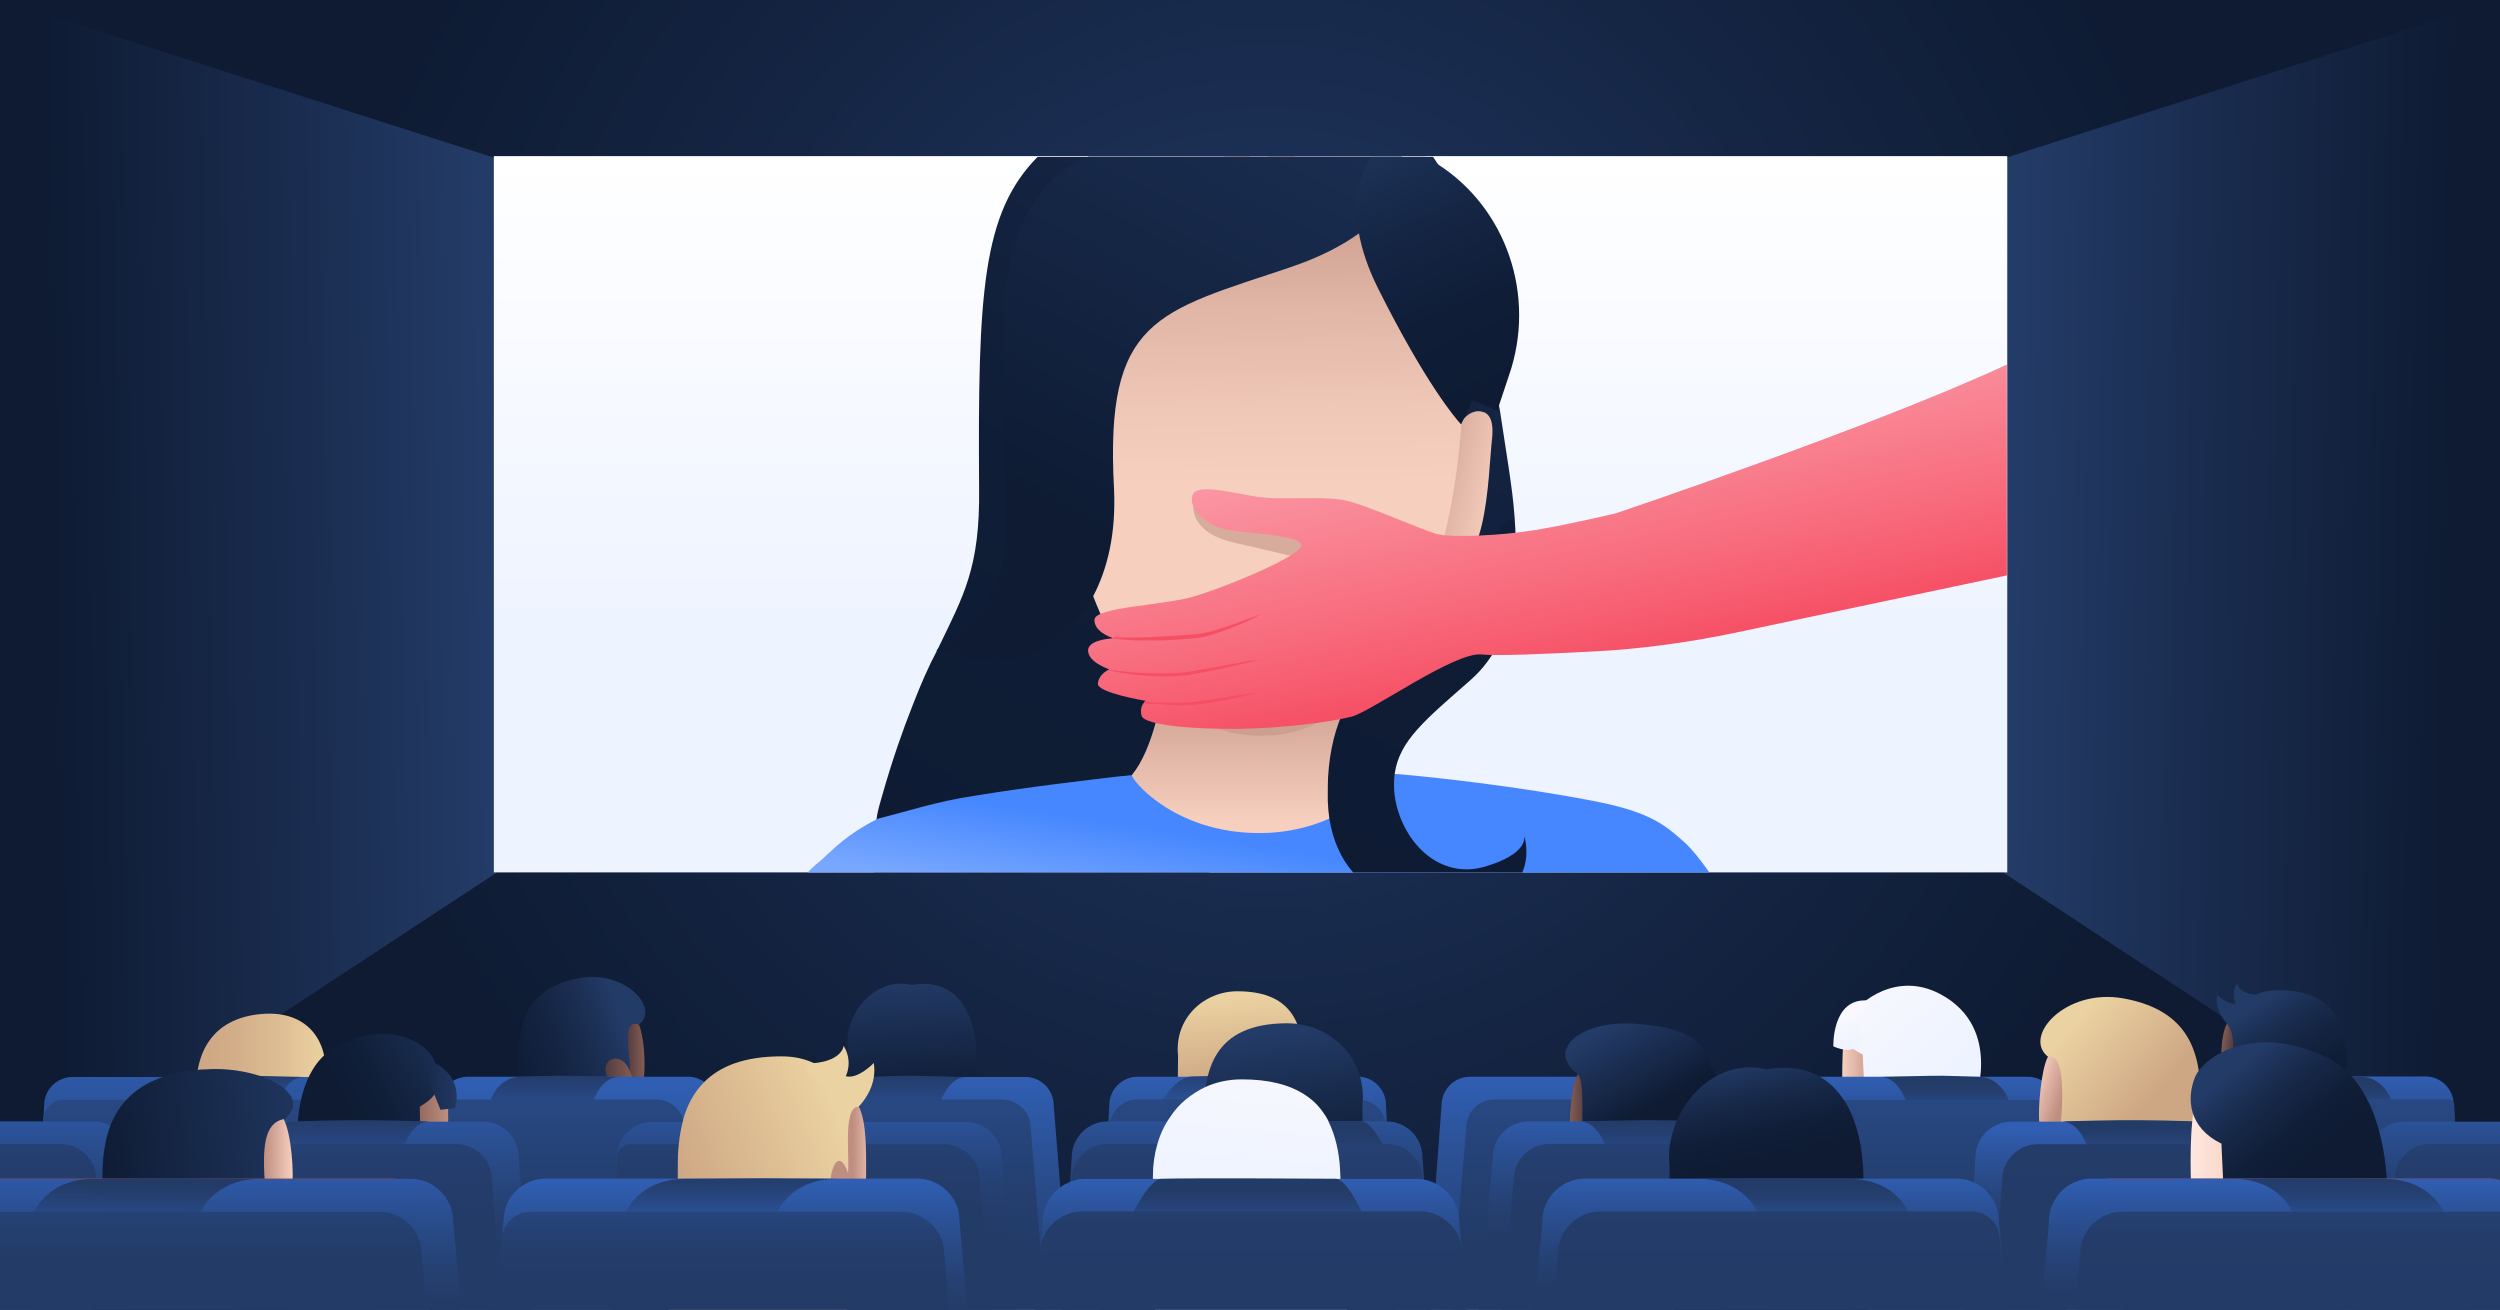 <svg fill="none" height="495" viewBox="0 0 945 495" width="945" xmlns="http://www.w3.org/2000/svg" xmlns:xlink="http://www.w3.org/1999/xlink"><filter id="filter0_f_1756_13642" color-interpolation-filters="sRGB" filterUnits="userSpaceOnUse" height="350.6" width="651.999" x="146.7" y="19.1"><feFlood flood-opacity="0" result="BackgroundImageFix"/><feBlend in="SourceGraphic" in2="BackgroundImageFix" mode="normal" result="shape"/><feGaussianBlur result="effect1_foregroundBlur_1756_13642" stdDeviation="20"/></filter><filter id="filter1_f_1756_13642" color-interpolation-filters="sRGB" filterUnits="userSpaceOnUse" height="26.7" width="49.982" x="448.018" y="187.3"><feFlood flood-opacity="0" result="BackgroundImageFix"/><feBlend in="SourceGraphic" in2="BackgroundImageFix" mode="normal" result="shape"/><feGaussianBlur result="effect1_foregroundBlur_1756_13642" stdDeviation="1.5"/></filter><radialGradient id="paint0_radial_1756_13642" cx="479.123" cy="176.777" gradientUnits="userSpaceOnUse" r="358.486"><stop offset="0" stop-color="#233b67"/><stop offset=".648" stop-color="#142442"/><stop offset="1" stop-color="#0e1b33"/></radialGradient><linearGradient id="lg1"><stop offset=".592" stop-color="#0e1b33"/><stop offset=".797" stop-color="#192b4d"/><stop offset=".974" stop-color="#233b67"/></linearGradient><linearGradient id="paint1_linear_1756_13642" gradientUnits="userSpaceOnUse" x1="-232.12" x2="194.126" xlink:href="#lg1" y1="230.529" y2="223.419"/><linearGradient id="paint2_linear_1756_13642" gradientUnits="userSpaceOnUse" x1="1177.12" x2="750.874" xlink:href="#lg1" y1="230.529" y2="223.419"/><linearGradient id="paint3_linear_1756_13642" gradientUnits="userSpaceOnUse" x1="470.081" x2="466.036" y1="428.386" y2="376.974"><stop offset=".345" stop-color="#cda683"/><stop offset=".773" stop-color="#e0c296"/><stop offset="1" stop-color="#ebd2a2"/></linearGradient><linearGradient id="paint4_linear_1756_13642" gradientUnits="userSpaceOnUse" x1="71.548" x2="123.119" y1="423.544" y2="423.544"><stop offset="0" stop-color="#cda683"/><stop offset=".283" stop-color="#d1ac87"/><stop offset=".665" stop-color="#ddbd93"/><stop offset="1" stop-color="#ebd2a2"/></linearGradient><linearGradient id="paint5_linear_1756_13642" gradientUnits="userSpaceOnUse" x1="345.69" x2="341.842" y1="431.199" y2="355.667"><stop offset=".213" stop-color="#0e1b33"/><stop offset=".819" stop-color="#233b67"/></linearGradient><linearGradient id="paint6_linear_1756_13642" gradientUnits="userSpaceOnUse" x1="167.862" x2="242.48" y1="432.536" y2="405.5"><stop offset=".237" stop-color="#0e1b33"/><stop offset=".457" stop-color="#0f1d37"/><stop offset=".661" stop-color="#142442"/><stop offset=".859" stop-color="#1c3055"/><stop offset="1" stop-color="#233b67"/></linearGradient><linearGradient id="lg2"><stop offset="0" stop-color="#533c3f"/><stop offset="1" stop-color="#855d53"/></linearGradient><linearGradient id="paint7_linear_1756_13642" gradientUnits="userSpaceOnUse" x1="237.016" x2="243.648" xlink:href="#lg2" y1="398.123" y2="398.123"/><linearGradient id="paint8_linear_1756_13642" gradientUnits="userSpaceOnUse" x1="228.889" x2="239.128" xlink:href="#lg2" y1="406.532" y2="406.532"/><linearGradient id="lg3"><stop offset="0" stop-color="#f6cfbe"/><stop offset="1" stop-color="#bf8e80"/></linearGradient><linearGradient id="paint9_linear_1756_13642" gradientUnits="userSpaceOnUse" x1="696.414" x2="709.18" xlink:href="#lg3" y1="402.817" y2="402.817"/><linearGradient id="lg4"><stop offset="0" stop-color="#edf3ff"/><stop offset="1" stop-color="#f8f8fe"/></linearGradient><linearGradient id="paint10_linear_1756_13642" gradientUnits="userSpaceOnUse" x1="731.906" x2="697.992" xlink:href="#lg4" y1="413.578" y2="374.205"/><linearGradient id="paint11_linear_1756_13642" gradientUnits="userSpaceOnUse" x1="704.203" x2="698.196" xlink:href="#lg4" y1="395.858" y2="384.332"/><linearGradient id="paint12_linear_1756_13642" gradientUnits="userSpaceOnUse" x1="870.796" x2="845.178" y1="424.557" y2="385.062"><stop offset="0" stop-color="#0e1b33"/><stop offset=".296" stop-color="#0f1d37"/><stop offset=".558" stop-color="#142441"/><stop offset=".808" stop-color="#1b2f53"/><stop offset="1" stop-color="#233b67"/></linearGradient><linearGradient id="paint13_linear_1756_13642" gradientUnits="userSpaceOnUse" x1="843.947" x2="839.418" xlink:href="#lg2" y1="396.067" y2="395.327"/><linearGradient id="lg5"><stop offset=".124" stop-color="#305eb2"/><stop offset=".385" stop-color="#294c8b"/><stop offset=".603" stop-color="#254071"/><stop offset=".734" stop-color="#233b67"/></linearGradient><linearGradient id="paint14_linear_1756_13642" gradientUnits="userSpaceOnUse" x1="218.494" x2="218.494" xlink:href="#lg5" y1="388.131" y2="560.596"/><linearGradient id="lg6"><stop offset=".372" stop-color="#305eb2"/><stop offset=".745" stop-color="#233b67"/></linearGradient><linearGradient id="paint15_linear_1756_13642" gradientUnits="userSpaceOnUse" x1="243.125" x2="243.125" xlink:href="#lg6" y1="456.531" y2="388.078"/><linearGradient id="lg7"><stop offset=".127" stop-color="#305eb2"/><stop offset=".212" stop-color="#2e58a5"/><stop offset=".469" stop-color="#284883"/><stop offset=".682" stop-color="#243f6f"/><stop offset=".823" stop-color="#233b67"/></linearGradient><linearGradient id="paint16_linear_1756_13642" gradientUnits="userSpaceOnUse" x1="212.239" x2="212.239" xlink:href="#lg7" y1="342.977" y2="498.649"/><linearGradient id="paint17_linear_1756_13642" gradientUnits="userSpaceOnUse" x1="77.27" x2="77.27" y1="365.633" y2="538.097"><stop offset=".162" stop-color="#305eb2"/><stop offset=".296" stop-color="#2c549d"/><stop offset=".584" stop-color="#264276"/><stop offset=".734" stop-color="#233b67"/></linearGradient><linearGradient id="paint18_linear_1756_13642" gradientUnits="userSpaceOnUse" x1="124.084" x2="124.084" y1="456.531" y2="388.078"><stop offset=".372" stop-color="#305eb2"/><stop offset=".447" stop-color="#2f5bab"/><stop offset=".554" stop-color="#2c5298"/><stop offset=".68" stop-color="#26447a"/><stop offset=".745" stop-color="#233b67"/></linearGradient><linearGradient id="paint19_linear_1756_13642" gradientUnits="userSpaceOnUse" x1="72.31" x2="72.31" xlink:href="#lg7" y1="342.977" y2="498.648"/><linearGradient id="paint20_linear_1756_13642" gradientUnits="userSpaceOnUse" x1="866.965" x2="866.965" y1="326.577" y2="499.042"><stop offset=".461" stop-color="#305eb2"/><stop offset=".578" stop-color="#294c8b"/><stop offset=".675" stop-color="#254071"/><stop offset=".734" stop-color="#233b67"/></linearGradient><linearGradient id="lg8"><stop offset=".435" stop-color="#305eb2"/><stop offset=".537" stop-color="#2a4d8d"/><stop offset=".632" stop-color="#254071"/><stop offset=".688" stop-color="#233b67"/></linearGradient><linearGradient id="paint21_linear_1756_13642" gradientUnits="userSpaceOnUse" x1="846.218" x2="846.218" xlink:href="#lg8" y1="456.531" y2="388.078"/><linearGradient id="paint22_linear_1756_13642" gradientUnits="userSpaceOnUse" x1="873.72" x2="873.72" xlink:href="#lg7" y1="342.977" y2="498.649"/><linearGradient id="lg9"><stop offset=".205" stop-color="#305eb2"/><stop offset=".431" stop-color="#294c8b"/><stop offset=".621" stop-color="#254071"/><stop offset=".734" stop-color="#233b67"/></linearGradient><linearGradient id="paint23_linear_1756_13642" gradientUnits="userSpaceOnUse" x1="347.945" x2="347.945" xlink:href="#lg9" y1="372.57" y2="545.036"/><linearGradient id="paint24_linear_1756_13642" gradientUnits="userSpaceOnUse" x1="374.489" x2="374.489" xlink:href="#lg6" y1="456.531" y2="388.078"/><linearGradient id="paint25_linear_1756_13642" gradientUnits="userSpaceOnUse" x1="343.245" x2="343.245" xlink:href="#lg7" y1="342.977" y2="498.649"/><linearGradient id="paint26_linear_1756_13642" gradientUnits="userSpaceOnUse" x1="595.66" x2="595.66" xlink:href="#lg9" y1="372.301" y2="544.766"/><linearGradient id="paint27_linear_1756_13642" gradientUnits="userSpaceOnUse" x1="600.46" x2="600.46" xlink:href="#lg7" y1="342.977" y2="498.649"/><linearGradient id="paint28_linear_1756_13642" gradientUnits="userSpaceOnUse" x1="724.715" x2="724.715" y1="326.577" y2="499.042"><stop offset=".468" stop-color="#305eb2"/><stop offset=".582" stop-color="#294c8b"/><stop offset=".677" stop-color="#254071"/><stop offset=".734" stop-color="#233b67"/></linearGradient><linearGradient id="paint29_linear_1756_13642" gradientUnits="userSpaceOnUse" x1="701.658" x2="701.658" xlink:href="#lg8" y1="456.531" y2="388.078"/><linearGradient id="paint30_linear_1756_13642" gradientUnits="userSpaceOnUse" x1="471.605" x2="471.605" y1="342.809" y2="515.274"><stop offset=".368" stop-color="#305eb2"/><stop offset=".524" stop-color="#294c8b"/><stop offset=".655" stop-color="#254071"/><stop offset=".734" stop-color="#233b67"/></linearGradient><linearGradient id="paint31_linear_1756_13642" gradientUnits="userSpaceOnUse" x1="471.113" x2="471.113" xlink:href="#lg6" y1="451.338" y2="384.336"/><linearGradient id="paint32_linear_1756_13642" gradientUnits="userSpaceOnUse" x1="471.605" x2="471.605" xlink:href="#lg7" y1="342.977" y2="498.649"/><linearGradient id="paint33_linear_1756_13642" gradientUnits="userSpaceOnUse" x1="730.97" x2="730.97" xlink:href="#lg7" y1="342.977" y2="498.649"/><linearGradient id="paint34_linear_1756_13642" gradientUnits="userSpaceOnUse" x1="484.979" x2="474.413" y1="468.895" y2="391.237"><stop offset=".276" stop-color="#0e1b33"/><stop offset=".495" stop-color="#13223e"/><stop offset=".883" stop-color="#1f355d"/><stop offset="1" stop-color="#233b67"/></linearGradient><linearGradient id="paint35_linear_1756_13642" gradientUnits="userSpaceOnUse" x1="628.816" x2="595.192" y1="449.197" y2="390.467"><stop offset=".431" stop-color="#0e1b33"/><stop offset=".627" stop-color="#172848"/><stop offset=".938" stop-color="#233b67"/></linearGradient><linearGradient id="paint36_linear_1756_13642" gradientUnits="userSpaceOnUse" x1="593.448" x2="599.402" y1="418.623" y2="418.623"><stop offset="0" stop-color="#855d53"/><stop offset="1" stop-color="#533c3f"/></linearGradient><linearGradient id="paint37_linear_1756_13642" gradientUnits="userSpaceOnUse" x1="750.869" x2="800.315" y1="387.498" y2="431.011"><stop offset=".372" stop-color="#ebd2a2"/><stop offset="1" stop-color="#cda683"/></linearGradient><linearGradient id="paint38_linear_1756_13642" gradientUnits="userSpaceOnUse" x1="768.224" x2="779.73" xlink:href="#lg3" y1="411.02" y2="414.875"/><linearGradient id="paint39_linear_1756_13642" gradientUnits="userSpaceOnUse" x1="154.992" x2="169.377" y1="419.517" y2="419.517"><stop offset="0" stop-color="#855d53"/><stop offset="1" stop-color="#bf8e80"/></linearGradient><linearGradient id="paint40_linear_1756_13642" gradientUnits="userSpaceOnUse" x1="135.921" x2="182.528" y1="426.279" y2="400.858"><stop offset="0" stop-color="#0e1b33"/><stop offset=".255" stop-color="#101f39"/><stop offset=".587" stop-color="#172949"/><stop offset=".96" stop-color="#223964"/><stop offset="1" stop-color="#233b67"/></linearGradient><linearGradient id="paint41_linear_1756_13642" gradientUnits="userSpaceOnUse" x1="144.488" x2="175.107" y1="410.258" y2="410.258"><stop offset="0" stop-color="#0e1b33"/><stop offset=".304" stop-color="#13223e"/><stop offset=".845" stop-color="#1f355d"/><stop offset="1" stop-color="#233b67"/></linearGradient><linearGradient id="paint42_linear_1756_13642" gradientUnits="userSpaceOnUse" x1="129.89" x2="129.89" xlink:href="#lg5" y1="398.632" y2="495.6"/><linearGradient id="paint43_linear_1756_13642" gradientUnits="userSpaceOnUse" x1="162.457" x2="162.457" y1="473.359" y2="404.906"><stop offset=".423" stop-color="#305eb2"/><stop offset=".494" stop-color="#2c549c"/><stop offset=".609" stop-color="#27467f"/><stop offset=".709" stop-color="#243e6d"/><stop offset=".781" stop-color="#233b67"/></linearGradient><linearGradient id="lg10"><stop offset=".127" stop-color="#305eb2"/><stop offset=".294" stop-color="#2a4f92"/><stop offset=".459" stop-color="#26447a"/><stop offset=".611" stop-color="#243d6c"/><stop offset=".741" stop-color="#233b67"/></linearGradient><linearGradient id="paint44_linear_1756_13642" gradientUnits="userSpaceOnUse" x1="124.565" x2="124.565" xlink:href="#lg10" y1="360.285" y2="495.099"/><linearGradient id="paint45_linear_1756_13642" gradientUnits="userSpaceOnUse" x1="26.345" x2="26.345" xlink:href="#lg5" y1="399.88" y2="492.062"/><linearGradient id="paint46_linear_1756_13642" gradientUnits="userSpaceOnUse" x1="19.84" x2="19.84" xlink:href="#lg10" y1="364.298" y2="491.608"/><linearGradient id="paint47_linear_1756_13642" gradientUnits="userSpaceOnUse" x1="918.27" x2="918.27" xlink:href="#lg10" y1="399.879" y2="492.062"/><linearGradient id="paint48_linear_1756_13642" gradientUnits="userSpaceOnUse" x1="923.411" x2="923.411" xlink:href="#lg10" y1="364.298" y2="491.608"/><linearGradient id="paint49_linear_1756_13642" gradientUnits="userSpaceOnUse" x1="307.375" x2="307.375" xlink:href="#lg10" y1="399.88" y2="492.062"/><linearGradient id="paint50_linear_1756_13642" gradientUnits="userSpaceOnUse" x1="302.85" x2="302.85" xlink:href="#lg10" y1="364.298" y2="491.608"/><linearGradient id="paint51_linear_1756_13642" gradientUnits="userSpaceOnUse" x1="813.05" x2="813.05" y1="399.879" y2="492.062"><stop offset=".288" stop-color="#305eb2"/><stop offset=".478" stop-color="#294c8b"/><stop offset=".638" stop-color="#254071"/><stop offset=".734" stop-color="#233b67"/></linearGradient><linearGradient id="paint52_linear_1756_13642" gradientUnits="userSpaceOnUse" x1="779.212" x2="779.212" xlink:href="#lg8" y1="473.359" y2="404.906"/><linearGradient id="lg11"><stop offset=".127" stop-color="#305eb2"/><stop offset=".148" stop-color="#2e5aa9"/><stop offset=".217" stop-color="#2a4f91"/><stop offset=".295" stop-color="#27467e"/><stop offset=".387" stop-color="#254071"/><stop offset=".505" stop-color="#233c69"/><stop offset=".741" stop-color="#233b67"/></linearGradient><linearGradient id="paint53_linear_1756_13642" gradientUnits="userSpaceOnUse" x1="818.375" x2="818.375" xlink:href="#lg11" y1="364.298" y2="491.608"/><linearGradient id="paint54_linear_1756_13642" gradientUnits="userSpaceOnUse" x1="629.18" x2="629.18" xlink:href="#lg9" y1="399.879" y2="492.062"/><linearGradient id="lg12"><stop offset=".372" stop-color="#305eb2"/><stop offset=".401" stop-color="#2f5aaa"/><stop offset=".549" stop-color="#284986"/><stop offset=".669" stop-color="#243f6f"/><stop offset=".745" stop-color="#233b67"/></linearGradient><linearGradient id="paint55_linear_1756_13642" gradientUnits="userSpaceOnUse" x1="597.103" x2="597.103" xlink:href="#lg12" y1="473.359" y2="404.906"/><linearGradient id="paint56_linear_1756_13642" gradientUnits="userSpaceOnUse" x1="471.47" x2="471.47" xlink:href="#lg10" y1="399.88" y2="492.062"/><linearGradient id="paint57_linear_1756_13642" gradientUnits="userSpaceOnUse" x1="481.434" x2="481.434" y1="472.604" y2="405.567"><stop offset=".372" stop-color="#305eb2"/><stop offset=".374" stop-color="#305eb1"/><stop offset=".46" stop-color="#2a4f91"/><stop offset=".543" stop-color="#26447a"/><stop offset=".62" stop-color="#243d6c"/><stop offset=".688" stop-color="#233b67"/></linearGradient><linearGradient id="paint58_linear_1756_13642" gradientUnits="userSpaceOnUse" x1="471.465" x2="471.465" xlink:href="#lg10" y1="364.298" y2="491.608"/><linearGradient id="paint59_linear_1756_13642" gradientUnits="userSpaceOnUse" x1="633.519" x2="633.519" xlink:href="#lg10" y1="364.298" y2="491.608"/><linearGradient id="paint60_linear_1756_13642" gradientUnits="userSpaceOnUse" x1="473.679" x2="478.603" xlink:href="#lg4" y1="455.008" y2="399.264"/><linearGradient id="lg13"><stop offset=".428" stop-color="#0e1b33"/><stop offset=".578" stop-color="#101e38"/><stop offset=".751" stop-color="#162746"/><stop offset=".935" stop-color="#1f355d"/><stop offset="1" stop-color="#233b67"/></linearGradient><linearGradient id="paint61_linear_1756_13642" gradientUnits="userSpaceOnUse" x1="668.292" x2="655.063" xlink:href="#lg13" y1="465.314" y2="402.238"/><linearGradient id="paint62_linear_1756_13642" gradientUnits="userSpaceOnUse" x1="261.297" x2="323.455" y1="463.205" y2="438.843"><stop offset="0" stop-color="#cda683"/><stop offset=".653" stop-color="#e0c296"/><stop offset="1" stop-color="#ebd2a2"/></linearGradient><linearGradient id="paint63_linear_1756_13642" gradientUnits="userSpaceOnUse" x1="319.047" x2="331.221" y1="440.968" y2="440.968"><stop offset=".272" stop-color="#bf8e80"/><stop offset=".99" stop-color="#f6cfbe"/></linearGradient><linearGradient id="lg14"><stop offset="0" stop-color="#0e1b33"/><stop offset="1" stop-color="#233b67"/></linearGradient><linearGradient id="paint64_linear_1756_13642" gradientUnits="userSpaceOnUse" x1="37.562" x2="133.288" xlink:href="#lg14" y1="455.474" y2="445.062"/><linearGradient id="paint65_linear_1756_13642" gradientUnits="userSpaceOnUse" x1="99.75" x2="110.65" y1="437.715" y2="437.715"><stop offset="0" stop-color="#bf8e80"/><stop offset=".99" stop-color="#f6cfbe"/></linearGradient><linearGradient id="paint66_linear_1756_13642" gradientUnits="userSpaceOnUse" x1="828.04" x2="847.22" y1="434.489" y2="434.489"><stop offset="0" stop-color="#ffe8e1"/><stop offset="1" stop-color="#f6cfbe"/></linearGradient><linearGradient id="paint67_linear_1756_13642" gradientUnits="userSpaceOnUse" x1="886.772" x2="839.644" xlink:href="#lg13" y1="466.379" y2="408.653"/><linearGradient id="lg15"><stop offset=".09" stop-color="#ea4822"/><stop offset="1" stop-color="#200017"/></linearGradient><linearGradient id="paint68_linear_1756_13642" gradientUnits="userSpaceOnUse" x1="77.214" x2="77.214" xlink:href="#lg15" y1="416.238" y2="541.65"/><linearGradient id="paint69_linear_1756_13642" gradientUnits="userSpaceOnUse" x1="868.157" x2="868.157" xlink:href="#lg15" y1="416.238" y2="541.651"/><linearGradient id="paint70_linear_1756_13642" gradientUnits="userSpaceOnUse" x1="87.13" x2="87.13" xlink:href="#lg5" y1="428.164" y2="515.301"/><linearGradient id="paint71_linear_1756_13642" gradientUnits="userSpaceOnUse" x1="276.505" x2="276.505" xlink:href="#lg5" y1="436.546" y2="517.631"/><linearGradient id="paint72_linear_1756_13642" gradientUnits="userSpaceOnUse" x1="858.245" x2="858.245" xlink:href="#lg9" y1="429.372" y2="510.457"/><linearGradient id="paint73_linear_1756_13642" gradientUnits="userSpaceOnUse" x1="669.24" x2="669.24" xlink:href="#lg9" y1="427.099" y2="508.184"/><linearGradient id="paint74_linear_1756_13642" gradientUnits="userSpaceOnUse" x1="472.87" x2="472.87" xlink:href="#lg9" y1="429.373" y2="510.458"/><linearGradient id="paint75_linear_1756_13642" gradientUnits="userSpaceOnUse" x1="292.31" x2="292.31" xlink:href="#lg6" y1="494.372" y2="427.125"/><linearGradient id="paint76_linear_1756_13642" gradientUnits="userSpaceOnUse" x1="471.574" x2="471.574" xlink:href="#lg6" y1="500.169" y2="433.168"/><linearGradient id="paint77_linear_1756_13642" gradientUnits="userSpaceOnUse" x1="47.34" x2="46.729" y1="429.673" y2="475.849"><stop offset=".4" stop-color="#233b67"/><stop offset="1" stop-color="#305eb2"/></linearGradient><linearGradient id="paint78_linear_1756_13642" gradientUnits="userSpaceOnUse" x1="868.11" x2="868.11" xlink:href="#lg12" y1="494.372" y2="427.125"/><linearGradient id="paint79_linear_1756_13642" gradientUnits="userSpaceOnUse" x1="80.665" x2="80.665" xlink:href="#lg7" y1="411.461" y2="489.431"/><linearGradient id="paint80_linear_1756_13642" gradientUnits="userSpaceOnUse" x1="272.995" x2="272.995" xlink:href="#lg10" y1="424.608" y2="502.577"/><linearGradient id="paint81_linear_1756_13642" gradientUnits="userSpaceOnUse" x1="665.881" x2="665.881" y1="494.372" y2="427.125"><stop offset=".372" stop-color="#305eb2"/><stop offset=".5" stop-color="#2a4d8d"/><stop offset=".619" stop-color="#254071"/><stop offset=".688" stop-color="#233b67"/></linearGradient><linearGradient id="paint82_linear_1756_13642" gradientUnits="userSpaceOnUse" x1="864.71" x2="864.71" xlink:href="#lg11" y1="429.078" y2="507.048"/><linearGradient id="paint83_linear_1756_13642" gradientUnits="userSpaceOnUse" x1="672.75" x2="672.75" xlink:href="#lg11" y1="424.608" y2="502.577"/><linearGradient id="paint84_linear_1756_13642" gradientUnits="userSpaceOnUse" x1="472.875" x2="472.875" xlink:href="#lg11" y1="424.608" y2="502.577"/><linearGradient id="paint85_linear_1756_13642" gradientUnits="userSpaceOnUse" x1="472.642" x2="472.642" y1="59.117" y2="329.762"><stop offset="0" stop-color="#ffffff"/><stop offset=".688" stop-color="#edf3ff"/></linearGradient><linearGradient id="paint87_linear_1756_13642" gradientUnits="userSpaceOnUse" x1="579.089" x2="364.849" y1="-20.322" y2="337.9"><stop offset="0" stop-color="#233b67"/><stop offset=".024" stop-color="#223964"/><stop offset=".21" stop-color="#192c4e"/><stop offset=".415" stop-color="#13223f"/><stop offset=".653" stop-color="#0f1d36"/><stop offset="1" stop-color="#0e1b33"/></linearGradient><linearGradient id="paint88_linear_1756_13642" gradientUnits="userSpaceOnUse" x1="472.449" x2="477.238" y1="350.512" y2="320.035"><stop offset="0" stop-color="#77a7ff"/><stop offset="1" stop-color="#4687ff"/></linearGradient><linearGradient id="paint89_linear_1756_13642" gradientUnits="userSpaceOnUse" x1="476.225" x2="476.089" xlink:href="#lg3" y1="310.007" y2="244.582"/><linearGradient id="paint90_linear_1756_13642" gradientUnits="userSpaceOnUse" x1="402.268" x2="402.268" y1="271.785" y2="-155.838"><stop offset="0" stop-color="#bf8e80"/><stop offset="1" stop-color="#855d5d"/></linearGradient><linearGradient id="paint91_linear_1756_13642" gradientUnits="userSpaceOnUse" x1="568.227" x2="526.206" y1="187.773" y2="177.996"><stop offset=".052" stop-color="#f6cfbe"/><stop offset="1" stop-color="#bf8e80"/></linearGradient><linearGradient id="paint92_linear_1756_13642" gradientUnits="userSpaceOnUse" x1="488.91" x2="653.501" y1="391.053" y2="103.337"><stop offset=".135" stop-color="#0e1b33"/><stop offset=".547" stop-color="#0f1c35"/><stop offset=".696" stop-color="#11203c"/><stop offset=".801" stop-color="#162847"/><stop offset=".886" stop-color="#1d3258"/><stop offset=".939" stop-color="#233b67"/></linearGradient><linearGradient id="paint93_linear_1756_13642" gradientUnits="userSpaceOnUse" x1="474.797" x2="477.511" y1="37.954" y2="260.606"><stop offset=".083" stop-color="#bf8e80"/><stop offset=".135" stop-color="#c69788"/><stop offset=".347" stop-color="#e0b5a6"/><stop offset=".526" stop-color="#f0c8b8"/><stop offset=".652" stop-color="#f6cfbe"/></linearGradient><linearGradient id="paint94_linear_1756_13642" gradientUnits="userSpaceOnUse" x1="397.584" x2="539.466" xlink:href="#lg14" y1="191.658" y2="-79.469"/><linearGradient id="paint95_linear_1756_13642" gradientUnits="userSpaceOnUse" x1="518.856" x2="565.625" y1="39.208" y2="150.208"><stop offset="0" stop-color="#233b67"/><stop offset=".186" stop-color="#1b3054"/><stop offset=".444" stop-color="#142442"/><stop offset=".71" stop-color="#0f1d37"/><stop offset="1" stop-color="#0e1b33"/></linearGradient><linearGradient id="paint96_linear_1756_13642" gradientUnits="userSpaceOnUse" x1="602.616" x2="535.937" y1="276.891" y2="-44.033"><stop offset=".074" stop-color="#f64f64"/><stop offset=".168" stop-color="#f7687a"/><stop offset=".358" stop-color="#fa94a1"/><stop offset=".542" stop-color="#fcb7c0"/><stop offset=".715" stop-color="#fed0d6"/><stop offset=".872" stop-color="#ffdfe3"/><stop offset="1" stop-color="#ffe4e8"/></linearGradient><clipPath id="clip0_1756_13642"><path d="M0 0H945V495H0Z"/></clipPath><g clip-path="url(#clip0_1756_13642)"><path d="M945 0H0V495H945V0Z" fill="url(#paint0_radial_1756_13642)"/><path d="M188 60 .5 0 0 453.3 187.5 330 188 60Z" fill="url(#paint1_linear_1756_13642)"/><path d="M757 60 944.5 0 945 453.3 757.5 330 757 60Z" fill="url(#paint2_linear_1756_13642)"/><path d="M458.8 455.2C459.1 454.6 444.2 445.8 445.1 421.9L445.3 399.1C443.8 385 455 374.7 467.7 374.7 489.9 374.7 492.8 388.9 492.6 403.2 492.2 427.8 496.7 446.4 496.7 455.1H458.8V455.2Z" fill="url(#paint3_linear_1756_13642)"/><path d="M109.4 463.8C109.1 463.2 124 454.4 123.1 430.5L122.9 407.7C124.4 393.6 116.2 381.7 98.7 383.3 79.9 385 73.9 398.2 74.1 412.5 74.5 437.1 71.5 455 71.5 463.7H109.4V463.8Z" fill="url(#paint4_linear_1756_13642)"/><path d="M333.9 452.8C334.2 452.2 319.3 443.4 320.2 419.5L320.4 396.7C318.9 382.6 331.4 369 344.6 372.3 364.4 369 369.4 387.2 369.2 401.5 368.8 426.1 371.8 444 371.8 452.7H333.9V452.8Z" fill="url(#paint5_linear_1756_13642)"/><path d="M229.7 455C229.4 454.4 244.3 445.6 243.4 421.7L241.6 387.2C249.4 381.1 236.4 366.6 219.1 369.7 197.4 373.7 195.8 388.7 196 403.1 196.4 427.7 191.9 446.3 191.9 455H229.7V455Z" fill="url(#paint6_linear_1756_13642)"/><path d="M241.5 387.3C233.3 384.3 240.3 404.9 237.3 407.4 235.4 409 242.9 410.8 243.4 407.2 244 402.3 243.5 391.7 241.5 387.3Z" fill="url(#paint7_linear_1756_13642)"/><path d="M238.1 404.9C234.9 396.5 225.5 400.1 230.2 408.4 234.9 416.8 241.8 412.3 238.1 404.9Z" fill="url(#paint8_linear_1756_13642)"/><path d="M697.2 389.9C695.9 399.7 696.5 415.8 696.5 415.8H708.5C708.6 415.8 713.1 393.5 697.2 389.9Z" fill="url(#paint9_linear_1756_13642)"/><path d="M704.099 398.6C695.899 394.6 695.499 389.9 698.799 384.9 703.099 378.2 717.099 367.2 733.299 375.7 758.099 388.8 745.799 418.4 745.799 418.4L705.399 425.8 704.099 398.6Z" fill="url(#paint10_linear_1756_13642)"/><path d="M706 378.2C692.4 377.1 693 395.5 693 395.5 693 395.5 697.6 397.9 701.3 396.2 705 394.6 702.8 389.8 702.8 389.8L706 378.2Z" fill="url(#paint11_linear_1756_13642)"/><path d="M853.501 454.1C853.801 453.5 839.101 444.8 840.001 421.1L840.201 398.5C838.801 384.5 848.501 374.3 861.101 374.3 883.101 374.3 887.301 388.4 887.001 402.6 886.601 427 868.001 449.7 868.001 458.4L853.501 454.1Z" fill="url(#paint12_linear_1756_13642)"/><path d="M841.8 386.9C839.6 384.5 837.3 380.6 838.1 376 838.1 376 842 380.1 845.1 379.3 845.1 379.3 843.2 375.7 845.6 371.7 845.6 371.7 845.9 375.5 853.3 376.1 860.6 376.7 841.8 386.9 841.8 386.9Z" fill="#233b67"/><path d="M841.8 386.9C843.4 389.3 844.9 391.8 844 402.6 843.8 404.5 840.4 405.5 839.9 402.6 839.3 398.8 839.8 390.4 841.8 386.9Z" fill="url(#paint13_linear_1756_13642)"/><path d="M275.099 495H161.899L164.499 448.5 165.399 432.4V431.7L165.799 423.9 166.099 418.7V417.8C166.099 417 166.199 416.3 166.299 415.6 166.699 413.7 167.599 412 168.799 410.6 169.499 409.8 170.299 409.1 171.199 408.6 172.799 407.6 174.799 407 176.799 407H259.999C262.299 407 264.399 407.7 266.099 408.9 268.899 410.8 270.799 414.1 270.799 417.8L271.099 423.9 271.599 432.4 272.299 445.5V445.6L272.999 458 273.099 459 275.099 495Z" fill="url(#paint14_linear_1756_13642)"/><path d="M233.999 407.1C225.699 407.1 223.199 419.8 222.799 420.5H183.999C186.599 407.1 195.899 407.1 195.899 407.1L198.599 407C210.399 406.6 209.899 406.5 221.699 406.8L233.999 407.1Z" fill="url(#paint15_linear_1756_13642)"/><path d="M262.599 495H161.899L164.499 448.5 165.399 432.4V431.7L165.799 423.9 166.099 418.7V417.8C166.099 417 166.199 416.3 166.299 415.6H247.999C252.799 415.6 256.799 418.7 258.199 423 258.299 423.3 258.399 423.6 258.399 423.9 258.599 424.7 258.699 425.5 258.699 426.4L258.999 432.4 259.699 445.6 260.399 458 260.499 459 262.599 495Z" fill="url(#paint16_linear_1756_13642)"/><path d="M142.2 495H12.3L14.3 459 14.4 458 14.6 455.2 14.8 452 15.2 445.6 15.9 432.4 16.4 423.9V423.1 423L16.7 417.8C16.7 417.1 16.8 416.4 16.9 415.7 17.9 410.8 22.2 407.1 27.4 407.1H127.2C133.1 407.1 138 411.9 138 417.9L138.3 423.5V424L138.8 432.5 139.1 437.5 139.6 445.7 139.7 447.1 140 452.1 140.3 458.1 142.2 495Z" fill="url(#paint17_linear_1756_13642)"/><path d="M115 407.1C106.7 407.1 104.2 419.8 103.8 420.5H65C67.6 407.1 76.9 407.1 76.9 407.1L79.6 407C91.4 406.6 90.9 406.5 102.7 406.8L115 407.1Z" fill="url(#paint18_linear_1756_13642)"/><path d="M132.3 495H12.3L14.3 459 14.4 458 14.5 455.2 14.7 452 15.1 445.6 15.8 432.4 16.3 423.9V423.1 423C16.5 421 17.4 419.1 18.8 417.8 20.2 416.5 22.1 415.7 24.2 415.7H27.7 47.5 66.3 74 105.3 110.2 117.5C119.4 415.7 121.2 416.2 122.8 417.1 125.3 418.5 127.1 420.8 127.9 423.6 127.9 423.7 128 423.9 128 424 128.2 424.8 128.3 425.6 128.3 426.5L128.6 432.5 128.9 437.5 129.4 445.7V446.1L129.7 452.1 130 458.1 132.3 495Z" fill="url(#paint19_linear_1756_13642)"/><path d="M931.9 495H802L802.5 485.3 804 457.9 804.3 451.9 804.7 445.5 805.2 437.3 805.5 432.3 806 423.8V423.3L806.3 417.7C806.3 411.8 811.1 406.9 817 406.9H916.8C922 406.9 926.3 410.6 927.3 415.5 927.4 416.2 927.5 416.9 927.5 417.7L927.8 423.8 928.3 432.3 929 445.5 929.3 451.9 929.6 457.9 931.9 495Z" fill="url(#paint20_linear_1756_13642)"/><path d="M855.301 407.1C863.601 407.1 866.101 419.8 866.501 420.5H905.301C902.701 407.1 893.401 407.1 893.401 407.1L890.701 407C878.901 406.6 879.401 406.5 867.601 406.8L855.301 407.1Z" fill="url(#paint21_linear_1756_13642)"/><path d="M931.9 495H815.6L816.1 485.3 817.6 457.9 817.9 451.9 818.3 445.5 818.8 437.3 819.1 432.3 819.4 426.3C819.4 425.4 819.5 424.6 819.7 423.8 819.7 423.7 819.7 423.6 819.8 423.5 820.9 419.6 824.1 416.5 828.1 415.7 828.8 415.6 829.5 415.5 830.2 415.5H925.5C926.7 415.5 927.7 416.5 927.7 417.7L928 423.8 928.5 432.3 929.2 445.5 929.5 451.9 929.8 457.9 931.9 495Z" fill="url(#paint22_linear_1756_13642)"/><path d="M404.6 495H291.3L292.4 459V458L292.8 445.6V445.4L293.2 432.4 293.4 423.9 293.6 417.8C293.6 417.1 293.7 416.4 293.8 415.8 294.7 410.8 299.1 407.1 304.4 407.1H387.6C393.5 407.1 398.3 411.9 398.3 417.9L400.8 448.8 401.7 459.9 402.8 473.1 403.1 476.9 404.6 495Z" fill="url(#paint23_linear_1756_13642)"/><path d="M365.399 407.1C357.099 407.1 354.599 419.8 354.199 420.5H315.399C317.999 407.1 327.299 407.1 327.299 407.1L329.999 407C341.799 406.6 341.299 406.5 353.099 406.8L365.399 407.1Z" fill="url(#paint24_linear_1756_13642)"/><path d="M395.2 495H291.3L292.4 459V458L292.8 445.6V445.4L293.2 432.4 293.4 423.9 293.6 417.8C293.6 417.1 293.7 416.4 293.8 415.8 294.4 415.7 295 415.6 295.6 415.6H378.8C384.7 415.6 389.6 420.4 389.6 426.4L393.3 471.5V472L395.2 495Z" fill="url(#paint25_linear_1756_13642)"/><path d="M652.3 495H539L540.1 480.8 540.4 476.8 541.8 458.8 542.7 447.3 544.9 417.8C544.9 411.9 549.7 407 555.7 407H638.9C641.3 407 643.5 407.8 645.3 409.1 647.4 410.6 648.9 413 649.5 415.6 649.6 416.3 649.7 417 649.7 417.7L649.9 423.8V423.9L650.2 432.3 650.3 435.5C650.3 436.1 650.3 436.7 650.3 437.3L650.4 439.4C650.4 439.6 650.4 439.7 650.4 439.9L650.6 445.5V445.6 446.9L651 458 652.2 492 652.3 495Z" fill="url(#paint26_linear_1756_13642)"/><path d="M652.3 495H548.6L550.9 466.7 551.4 460.2 554.2 426.4C554.2 420.5 559 415.6 565 415.6H648.2C648.6 415.6 649 415.6 649.4 415.7 649.5 416.4 649.6 417.1 649.6 417.8L649.8 423.9V424L650.1 432.4 650.2 435.6C650.2 436.2 650.2 436.8 650.2 437.4L650.3 439.5C650.3 439.7 650.3 439.8 650.3 440L650.5 445.6V445.7 447L651 458 652.2 492 652.3 495Z" fill="url(#paint27_linear_1756_13642)"/><path d="M781.3 495H668.1L670.1 459 670.2 458 670.9 445.6V445.4L671.6 432.4 672.1 423.9 672.4 417.8C672.4 411.9 677.2 407 683.2 407H766.4C768.4 407 770.2 407.5 771.9 408.5 772.6 408.9 773.2 409.3 773.7 409.9 775.3 411.4 776.5 413.4 776.9 415.6 777 415.9 777 416.3 777.1 416.6 777.1 417 777.2 417.4 777.2 417.8L777.5 423.9 777.6 426.4 777.9 432.4 778.9 450.6 780.3 475.4 781.3 495Z" fill="url(#paint28_linear_1756_13642)"/><path d="M710.699 407.1C718.999 407.1 721.499 419.8 721.899 420.5H760.699C758.099 407.1 748.799 407.1 748.799 407.1L746.099 407C734.299 406.6 734.799 406.5 722.999 406.8L710.699 407.1Z" fill="url(#paint29_linear_1756_13642)"/><path d="M528.2 495H415L417.1 458 417.8 445.6 418.5 432.4 419 423.9 419.3 417.8C419.3 411.9 424.1 407 430 407H513.2C513.5 407 513.8 407 514.1 407 519.6 407.5 523.9 412.1 523.9 417.7L524.2 423.8 524.7 432.3 525 437.2 525.5 445.4 526.2 457.8 528.2 495Z" fill="url(#paint30_linear_1756_13642)"/><path d="M497 406.9C496.9 406.9 461 406.5 450.9 406.9 443.1 406.9 437.4 419.7 437.1 420.3 444 420.3 498.2 420.3 505.1 420.3 504.8 419.8 500.4 406.9 497 406.9Z" fill="url(#paint31_linear_1756_13642)"/><path d="M527.8 495H415.5L417.6 458 418.3 445.6 419 432.4 419.3 426.4C419.3 425.5 419.4 424.7 419.6 423.9 420.7 419.2 425 415.6 430.1 415.6H513.3C513.9 415.6 514.6 415.7 515.2 415.8 519.4 416.5 522.8 419.8 523.8 423.9 524 424.7 524.1 425.5 524.1 426.4L524.4 432.4 524.6 436.2 524.7 437.3 525.2 445.5 525.9 457.9 527.8 495Z" fill="url(#paint32_linear_1756_13642)"/><path d="M781.3 495H680.6L682.6 459 682.7 458 683.4 445.6V445.5L684.1 432.5 684.4 426.5C684.4 425.7 684.5 424.9 684.7 424.1 685.8 419.3 690.1 415.8 695.2 415.8H776.9C777 416.1 777 416.5 777.1 416.8 777.1 417.2 777.2 417.6 777.2 418L777.5 424.1 777.6 426.6 777.9 432.6 778.9 450.8 780.3 475.6 781.3 495Z" fill="url(#paint33_linear_1756_13642)"/><path d="M497.9 488.7C497.5 487.9 516.3 476.8 515.2 446.6L515 417.7C516.8 399.9 502.7 386.8 486.6 386.8 458.5 386.8 454.8 404.8 455.1 422.9 455.6 454.1 449.9 477.6 449.9 488.7H497.9V488.7Z" fill="url(#paint34_linear_1756_13642)"/><path d="M611.4 491.9C611.8 491.1 593 480 594.1 449.8L596.4 406C584.4 397.3 596.7 385.4 618.6 387 634.2 388.1 645 392 646.5 403.4 655.9 412.9 650.3 422.2 650.2 430.3 649.7 461.5 659.3 480.8 659.3 491.8L611.4 491.9Z" fill="url(#paint35_linear_1756_13642)"/><path d="M596.4 406.1C599.5 408.5 597.1 428.2 599 429.5 601 430.9 594.3 432.6 593.7 428.9 592.9 424 593.9 410.6 596.4 406.1Z" fill="url(#paint36_linear_1756_13642)"/><path d="M599.9 429C602.1 421.3 608.1 424.3 606 431 603.9 437.7 599.9 429 599.9 429Z" fill="#f7b993"/><path d="M831.901 419.6C832.201 401.4 830.201 382.4 802.701 377.4 780.801 373.4 764.301 391.8 774.201 399.5L771.901 443.3C770.801 473.5 789.601 484.6 789.201 485.4H837.201C837.101 474.3 831.401 450.8 831.901 419.6Z" fill="url(#paint37_linear_1756_13642)"/><path d="M774.101 399.5C779.601 397.8 780.201 410.9 779.001 424.8 778.801 427.3 771.501 428.4 770.901 424.7 770.201 419.7 771.601 403.9 774.101 399.5Z" fill="url(#paint38_linear_1756_13642)"/><path d="M168.5 407.4C170 416.6 169.2 431.7 169.2 431.7H155.7C155.7 431.7 150.6 410.8 168.5 407.4Z" fill="url(#paint39_linear_1756_13642)"/><path d="M158.7 418.3C167.6 413.1 165.4 409.6 164.7 402.9 163.8 394.7 146.4 384.4 126.6 395.9 106.8 407.3 113.3 444.3 113.3 444.3L159.1 449.1 158.7 418.3Z" fill="url(#paint40_linear_1756_13642)"/><path d="M162.6 401C176.3 406.8 172 418.9 172 418.9L166.5 419.5 162 408.3 162.6 401Z" fill="url(#paint41_linear_1756_13642)"/><path d="M200 495H161.8L161.6 498.7 161.3 495H59.7L62.1 459 62.2 458 62.6 452 63 445.6V445.4L63.5 437.6C63.5 436.8 63.6 436 63.7 435.3 63.9 434.4 64.1 433.6 64.4 432.8 66 428.6 69.6 425.5 74 424.4 75 424.2 76 424 77.1 424H182.5C187.6 424 192.1 426.8 194.4 431 195.5 433 196.1 435.2 196.1 437.6L196.8 448.7 197.2 455.1 197.4 458.4 200 495Z" fill="url(#paint42_linear_1756_13642)"/><path d="M162.5 423.9C154.2 423.9 151.7 436.6 151.3 437.3H94.2C94.6 436.6 93.8 423.9 112 423.9L114.7 423.8C126.5 423.4 138.4 423.3 150.2 423.6L162.5 423.9Z" fill="url(#paint43_linear_1756_13642)"/><path d="M189.4 495H161.9L161.7 498.7 161.4 495H59.7L62.1 459 62.2 458 62.6 452 63 445.6V445.4L63.5 437.6C63.5 436.8 63.6 436 63.7 435.3 64 433.7 65.4 432.5 67 432.5H172.4C179.9 432.5 186 438.6 186 446.1L188.4 481.6 189.4 495Z" fill="url(#paint44_linear_1756_13642)"/><path d="M52.7 495H0V423.9H35.2C37.5 423.9 39.7 424.5 41.6 425.5 45.9 427.8 48.8 432.3 48.8 437.5L49.3 445.4V445.5L49.7 451.9 50.1 457.9 50.2 458.9 52.7 495Z" fill="url(#paint45_linear_1756_13642)"/><path d="M39.7 495H0V432.4H22.8C30.2 432.4 36.2 438.2 36.4 445.6 36.4 445.7 36.4 445.9 36.4 446L36.8 452 37.2 458 37.3 459 38.1 470.8 39.7 495Z" fill="url(#paint46_linear_1756_13642)"/><path d="M945 423.9V495H891.5L893.6 463.6 893.9 459 894 458 894.4 452 894.8 445.6 895.3 437.6C895.3 433.8 896.8 430.4 899.3 428 901.8 425.5 905.2 424 908.9 424H945V423.9Z" fill="url(#paint47_linear_1756_13642)"/><path d="M945.001 432.4V495H901.801L904.201 459 904.301 458 904.701 452 905.101 446C905.101 445.9 905.101 445.9 905.101 445.8 905.101 445.7 905.101 445.6 905.101 445.6 905.301 438.3 911.301 432.4 918.701 432.4H945.001V432.4Z" fill="url(#paint48_linear_1756_13642)"/><path d="M383.9 495H230.8L232.3 458 232.5 452.2 232.8 445.6 233.1 437.6C233.1 436.1 233.4 434.7 233.8 433.3 235.2 429 238.8 425.6 243.3 424.5 244.4 424.2 245.6 424.1 246.7 424.1H365C366.6 424.1 368.2 424.4 369.7 424.9 374.9 426.8 378.6 431.8 378.6 437.7L383.9 495Z" fill="url(#paint49_linear_1756_13642)"/><path d="M374.9 495H230.9L232.4 458 232.6 452.2 232.9 445.6 233.2 437.6C233.2 434.8 235.5 432.6 238.3 432.5H356.7C364.2 432.5 370.3 438.6 370.3 446.1L370.9 453 374.9 495Z" fill="url(#paint50_linear_1756_13642)"/><path d="M883.2 495H742.9L745.4 458 746.1 447.1 746.7 437.6C746.7 430.1 752.8 424 760.3 424H865.7C871.8 424 876.9 428 878.7 433.5 878.9 434 879 434.5 879.1 435 879.1 435.1 879.1 435.1 879.1 435.2 879.1 435.3 879.1 435.4 879.2 435.6 879.2 435.8 879.3 436 879.3 436.2 879.3 436.4 879.3 436.7 879.4 437 879.4 437.2 879.4 437.5 879.4 437.7L879.9 445.6V445.8L880.3 452.2 880.7 458.2 880.8 459.2 881.3 466.1 883.2 495Z" fill="url(#paint51_linear_1756_13642)"/><path d="M779.1 423.9C787.4 423.9 789.9 436.6 790.3 437.3H847.4C847 436.6 847.8 423.9 829.6 423.9L826.9 423.8C815.1 423.4 803.2 423.3 791.4 423.6L779.1 423.9Z" fill="url(#paint52_linear_1756_13642)"/><path d="M883.2 495H753.5L755.5 465.5 755.6 463.7 756.8 446.1C756.8 438.6 762.9 432.5 770.4 432.5H875.8C876.9 432.5 877.9 433 878.5 433.9 878.7 434.2 878.9 434.6 879 435 879 435.1 879 435.1 879 435.2V435.3C879 435.4 879 435.5 879 435.6 879 435.8 879.1 436 879.1 436.2 879.1 436.4 879.1 436.7 879.2 437 879.2 437.2 879.2 437.5 879.2 437.7L879.7 445.6V445.8L880.1 452.2 880.5 458.2 880.6 459.2 881.1 466.1 883.2 495Z" fill="url(#paint53_linear_1756_13642)"/><path d="M699.3 495H559L564.3 437.5C564.3 430 570.4 423.9 577.9 423.9H683.3C683.8 423.9 684.2 423.9 684.7 424 691.6 424.7 696.9 430.5 696.9 437.5V437.6L697.2 445.6 697.7 458V459L699.3 495Z" fill="url(#paint54_linear_1756_13642)"/><path d="M597 423.9C605.3 423.9 607.8 436.6 608.2 437.3H665.3C664.9 436.6 665.7 423.9 647.5 423.9L644.8 423.8C633 423.4 621.1 423.3 609.3 423.6L597 423.9Z" fill="url(#paint55_linear_1756_13642)"/><path d="M541.6 495H401.3L402.8 473 403.7 458.9 404.5 446.6 405.1 437.5C405.1 430 411.2 423.9 418.7 423.9H524.2C531.7 424 537.7 430 537.7 437.5L538.3 445.8 539.1 458.2 540.4 476.8 541.6 495Z" fill="url(#paint56_linear_1756_13642)"/><path d="M514.7 423.9C514.6 423.9 461.8 423.5 448.9 423.9 444.5 423.9 438.2 436.7 437.9 437.3 446.7 437.3 516.3 437.3 525.1 437.3 524.7 436.8 519.1 423.9 514.7 423.9Z" fill="url(#paint57_linear_1756_13642)"/><path d="M541.1 495H401.9L403.1 476.8 404.3 458.7 405.1 446.4V446C405.1 438.6 411 432.6 418.4 432.4 418.5 432.4 418.6 432.4 418.7 432.4H524.2C524.4 432.4 524.5 432.4 524.7 432.4 531.8 432.7 537.6 438.5 537.7 445.7 537.7 445.8 537.7 445.9 537.7 445.9L538.5 458 540 480.7 541.1 495Z" fill="url(#paint58_linear_1756_13642)"/><path d="M699.299 495H567.699L572.199 446C572.199 438.5 578.299 432.4 585.799 432.4H691.799C694.599 432.4 696.899 434.7 696.899 437.4V437.5L697.199 445.5 697.699 457.9V458.9L699.299 495Z" fill="url(#paint59_linear_1756_13642)"/><path d="M509.1 495H436.6C435.8 490.2 435.3 484.8 435.6 478.9L435.7 459V458L435.8 447.3V445.6 444.6C435.8 440.2 436.4 436.2 437.5 432.4 438.4 429.3 439.6 426.5 441.2 423.9 442 422.7 442.8 421.5 443.6 420.4 444.1 419.8 444.6 419.2 445.1 418.6 446 417.6 447 416.6 448.1 415.7 450.4 413.8 452.9 412.2 455.6 410.9 459.8 409 464.4 408 469.4 408 479.6 408 487.1 410 492.6 413.4 493.7 414.1 494.8 414.9 495.8 415.7 497.5 417.1 498.9 418.7 500.1 420.4 500.9 421.5 501.6 422.6 502.2 423.9V424C503.5 426.6 504.5 429.5 505.2 432.5 505.6 434.1 505.9 435.8 506.1 437.4 506.5 440.1 506.6 442.8 506.7 445.6 506.7 445.9 506.7 446.1 506.7 446.4 506.7 447.9 506.7 449.4 506.7 450.9 506.7 453.3 506.6 455.7 506.7 458 506.7 458.3 506.7 458.7 506.7 459 506.8 465.4 507 471.6 507.4 477.5 508 483.7 508.5 489.5 509.1 495Z" fill="url(#paint60_linear_1756_13642)"/><path d="M706.1 495H632.8C632.6 494 632.3 493 632.1 492 631.1 487.1 630.7 481.5 630.9 475.3L631 458 631.1 445.6V441C631 439.8 630.9 438.6 630.9 437.4 630.9 435.7 631 434.1 631.3 432.4 631.8 429.5 632.6 426.6 633.7 423.9 633.7 423.8 633.8 423.7 633.9 423.5 635.1 420.7 636.7 418 638.6 415.6 640.5 413.1 642.7 410.9 645.2 409.1 646.4 408.2 647.8 407.3 649.1 406.6 654.7 403.7 661 402.6 667.5 404.2 676 402.8 682.7 404 687.9 407 691.4 409 694.2 411.8 696.5 415.1 696.6 415.3 696.7 415.4 696.8 415.5 696.8 415.5 696.8 415.6 696.9 415.6 702.3 423.8 704.3 435.1 704.4 445.4 704.4 445.6 704.4 445.7 704.4 445.9 704.4 446.6 704.4 447.4 704.4 448.1 704.3 451.4 704.3 454.7 704.3 457.8 704.3 458.2 704.3 458.5 704.3 458.8 704.5 472.7 705.3 484.8 706.1 495Z" fill="url(#paint61_linear_1756_13642)"/><path d="M324.9 420.5C324.9 421.6 324.8 422.7 324.6 423.9 324.1 426.6 323.1 429.4 322.4 432.4 322.2 433.2 322.1 434 321.9 434.8 321.8 435.2 321.8 435.5 321.8 435.9L321.7 445.6 321.6 458V460.5L321.4 476.2C321.7 483.6 321.2 489.8 320.3 495H252.7C254 484.9 255.4 472.8 256 459 256 458.7 256 458.3 256 458 256.1 454 256.2 450 256.2 445.7V445.6C256.2 444.5 256.2 443.3 256.2 442.1 256.2 438.8 256.2 435.6 256.6 432.4 256.9 429.5 257.4 426.6 258.1 423.9 258.2 423.6 258.3 423.3 258.3 423 259.8 417.7 262.3 412.9 266.2 409 272.2 403 281.4 399.3 295.4 399.3 300.1 399.3 304.2 400.2 307.7 401.9 309.5 402.8 311.1 403.8 312.5 405.1 313.3 405.8 314.1 406.4 315 407.1 316.5 408.3 318.2 409.6 319.7 411 319.9 411.2 320.1 411.3 320.2 411.5 321.5 412.8 322.7 414.2 323.5 415.6 324 416.4 324.3 417.2 324.6 418.1V418.2C324.8 419 324.9 419.7 324.9 420.5Z" fill="url(#paint62_linear_1756_13642)"/><path d="M324.599 418.3C327.999 414.7 331.399 408.8 330.299 401.8 330.299 401.8 324.299 408.1 319.699 406.8 319.699 406.8 322.599 401.4 318.899 395.3 318.899 395.3 318.499 401 307.299 401.9 296.099 402.8 324.599 418.3 324.599 418.3Z" fill="#ebd2a2"/><path d="M324.6 418.3C317.6 418.3 322.2 443.3 320 444.9 315.5 448.2 327.4 487.2 327.4 442.2 327.4 436.2 327.6 423.6 324.6 418.3Z" fill="url(#paint63_linear_1756_13642)"/><path d="M321 444.8C316.5 429.5 311.2 447.6 315.5 454.1 319.7 460.6 321.4 451.8 321.4 448.8 321.4 445.8 321 444.8 321 444.8Z" fill="#bf8e80"/><path d="M109.9 474.9C110.2 482.6 109.4 489.3 108 495H35.8C36.7 487.8 37.5 479.7 38.1 470.8 38.3 467 38.5 463 38.6 459 38.6 458.7 38.6 458.3 38.6 458 38.6 456 38.7 454 38.7 452 38.7 450.3 38.7 448.6 38.7 446.9 38.7 446.5 38.7 446 38.7 445.6 38.7 438.5 39.4 431.6 41.7 425.6 43.1 422 45 418.7 47.7 415.8 51 412.2 55.4 409.2 61.3 407.2 65.2 405.9 69.6 404.9 74.8 404.4 75.8 404.3 76.9 404.2 78 404.2 85.6 403.7 93 404.9 98.8 406.9 99.2 407 99.5 407.1 99.9 407.3 103.2 408.5 105.9 410.1 107.8 411.8 109.2 413.1 110.2 414.4 110.6 415.8 111.3 418.2 110.4 420.8 107.3 423.2V424.1 424.4L107.7 432.5 108 437.5 108.4 445.7 108.7 452V452.1L109 458.1 109.3 464 109.9 474.9Z" fill="url(#paint64_linear_1756_13642)"/><path d="M107.2 423C100 424.6 98.9 433.1 100.3 449.6 100.5 452.5 109.6 454 110.3 449.6 111.3 443.8 110.1 428.3 107.2 423Z" fill="url(#paint65_linear_1756_13642)"/><path d="M829.301 419.2C827.301 430.7 828.301 449.7 828.301 449.7H846.301C846.301 449.8 853.101 423.6 829.301 419.2Z" fill="url(#paint66_linear_1756_13642)"/><path d="M839.699 432.3C827.399 426.3 826.399 415.5 829.699 407.2 832.899 399.4 851.899 386.5 879.299 399.6 906.699 412.7 902.299 462.1 902.299 462.1L841.599 473.2 839.699 432.3Z" fill="url(#paint67_linear_1756_13642)"/><path d="M152.4 446.2C151 445.8 149.4 445.5 147.9 445.5H130.5 22.3 0V446.1 451.9H151.6C154.9 451.9 155.5 447.2 152.4 446.2Z" fill="url(#paint68_linear_1756_13642)"/><path d="M945 446.1C943.7 445.7 942.3 445.5 940.9 445.5H923.5 815.3 797.9C796.3 445.5 794.8 445.7 793.4 446.2 790.3 447.2 791 451.9 794.2 451.9H940.9C942.3 451.9 943.7 452.1 945 452.4V446.1 446.1Z" fill="url(#paint69_linear_1756_13642)"/><path d="M174.3 495H161.9L161.7 498.7 161.4 495H0V445.6H30.1 155.1C156.5 445.6 157.9 445.8 159.2 446.1 161.1 446.6 162.9 447.4 164.5 448.6 168.6 451.5 171.3 456.3 171.3 461.8L174.3 495Z" fill="url(#paint70_linear_1756_13642)"/><path d="M365.7 495H187.3L188.5 481.5 189.7 468 190.3 461.7V461.6C190.3 459.1 190.9 456.8 191.8 454.8V454.7C193 452.2 194.7 450.2 196.9 448.6 199.6 446.7 202.8 445.5 206.4 445.5H346.6C352.2 445.5 357.2 448.4 360.1 452.8 361.8 455.3 362.7 458.4 362.7 461.7L365.7 495Z" fill="url(#paint71_linear_1756_13642)"/><path d="M945 446.2V495H771.5L774.4 463.2 774.5 461.7C774.5 457.4 776.2 453.5 778.9 450.6 781.8 447.5 786 445.5 790.6 445.5H940.6C940.8 445.5 941 445.5 941.2 445.5 942.5 445.6 943.8 445.8 945 446.2Z" fill="url(#paint72_linear_1756_13642)"/><path d="M758.5 495H580L583 461.7C583 454.5 587.7 448.4 594.3 446.3 595.8 445.8 597.5 445.5 599.2 445.5H739.4C741.8 445.5 744.1 446 746.2 447 751.7 449.5 755.5 455.1 755.6 461.6V461.7L755.8 463.6 756.2 467.9C756.2 467.9 756.2 467.9 756.2 468L758.5 495Z" fill="url(#paint73_linear_1756_13642)"/><path d="M554.5 495H391.2L393.3 472 393.4 470.8 394.2 461.8C394.2 456.5 396.8 451.7 400.8 448.8 401.9 447.9 403.2 447.3 404.6 446.7 404.8 446.6 405 446.5 405.2 446.5 406.8 445.9 408.6 445.6 410.4 445.6H535.4C536.2 445.6 537 445.7 537.8 445.8 538 445.8 538.2 445.9 538.4 445.9 539.9 446.2 541.4 446.7 542.7 447.4 547.5 449.9 551 454.6 551.5 460.3 551.5 460.8 551.6 461.3 551.6 461.8L552.4 470.8 554.5 495Z" fill="url(#paint74_linear_1756_13642)"/><path d="M316.8 445.6H316.6C298.5 445.6 293.9 458.3 293.2 459H236C236.7 458.3 241.2 445.6 259.4 445.6L288 445.4 316.8 445.6Z" fill="url(#paint75_linear_1756_13642)"/><path d="M504.8 445.6C504.7 445.6 452 445.2 439 445.6 434.6 445.6 428.3 458.4 428 459 436.8 459 506.4 459 515.2 459 514.8 458.4 509.2 445.6 504.8 445.6Z" fill="url(#paint76_linear_1756_13642)"/><path d="M98.9 445.6H98.7C80.6 445.6 76 458.3 75.3 459H12.3C13 458.3 17.5 445.6 35.7 445.6L65.6 445.4 98.9 445.6Z" fill="url(#paint77_linear_1756_13642)"/><path d="M843.6 445.6H843.8C861.9 445.6 866.5 458.3 867.2 459H924.3C923.6 458.3 919.1 445.6 900.9 445.6L872.3 445.4 843.6 445.6Z" fill="url(#paint78_linear_1756_13642)"/><path d="M161.3 495H0V458H143.3C152.2 458 159.4 465.2 159.4 474.1L161.3 495Z" fill="url(#paint79_linear_1756_13642)"/><path d="M358.7 495H187.3L188.5 481.5 189.7 468C190.1 463.4 193.3 459.6 197.6 458.4 198.5 458.1 199.4 458 200.4 458H340.7C349.6 458 356.9 465.2 356.9 474.1L358.7 495Z" fill="url(#paint80_linear_1756_13642)"/><path d="M641.301 445.6H641.501C659.601 445.6 664.201 458.3 664.901 459H722.001C721.301 458.3 716.801 445.6 698.601 445.6L670.001 445.4 641.301 445.6Z" fill="url(#paint81_linear_1756_13642)"/><path d="M945 458V495H784.4L785.6 481.9 786.3 474.1C786.3 465.2 793.5 458 802.4 458H945V458Z" fill="url(#paint82_linear_1756_13642)"/><path d="M758.5 495H587L588.9 474.1C588.9 469.1 591.2 464.6 594.7 461.7 597.5 459.4 601.1 457.9 605 457.9H745.3C750 457.9 754 461.1 755.4 465.4 755.7 466.2 755.8 467 755.9 467.8 755.9 467.8 755.9 467.8 755.9 467.9L758.5 495Z" fill="url(#paint83_linear_1756_13642)"/><path d="M554.6 495H391.2L393.1 474.1C393.1 473.2 393.2 472.3 393.3 471.5 393.3 471.2 393.4 471 393.4 470.7 394.4 465.9 397.5 462 401.7 459.8 402.3 459.5 403 459.2 403.7 458.9 403.9 458.8 404.1 458.8 404.3 458.7 405.8 458.2 407.5 457.9 409.2 457.9H536.6C537.3 457.9 538 457.9 538.6 458 538.8 458 539 458 539.2 458.1 540.1 458.2 541 458.5 541.8 458.7 545.8 460.1 549 462.9 550.9 466.6 551.5 467.8 552 469.2 552.3 470.6 552.5 471.7 552.7 472.8 552.7 474L554.6 495Z" fill="url(#paint84_linear_1756_13642)"/><g filter="url(#filter0_f_1756_13642)"><path d="M758.7 59.1H186.7V329.7H758.7V59.1Z" fill="url(#paint85_linear_1756_13642)"/></g><path d="M758.7 59.1H186.7V329.7H758.7V59.1Z" fill="url(#paint85_linear_1756_13642)"/><path d="M532.6 271.8C529.1 274.2 525.9 276.5 522.4 278.9 522 279.3 521.2 279.7 520.8 280.1 520 280.5 519.6 280.9 518.8 281.7 518.4 282.1 518 282.4 517.7 282.4 512.6 285.9 507.9 289.9 502.8 293.4 502.6 293.6 502.3 293.8 502.1 294 498.4 297 494.3 299.9 490.6 302.9 487.1 305.6 483.1 308.8 479.6 311.5 478.4 312.7 476.8 313.5 475.7 314.6 475.5 314.7 475.4 314.9 475.2 315 469.2 320 462.9 325 457.1 329.8H330.3C329.7 323.5 330 316.8 331.3 309.7 331.4 309.3 331.5 308.8 331.5 308.4 331.9 306.1 332.7 303.3 333.5 300.6 337.4 286.9 341.3 275.9 344.9 266.8 348 258.8 351 251.9 354.1 246.1 354.2 245.9 354.3 245.8 354.4 245.6 354.4 245.5 354.5 245.4 354.5 245.3 364.2 225.1 370.5 214.8 370.1 184.4 369.6 110.7 371.3 80.5 392.2 59.3H541.7C542.1 59.9 542.5 60.5 542.9 61.1 543.1 61.4 543.3 61.7 543.5 62 552.6 76.7 558.3 94 561 112.1 561.4 116 562.2 119.9 562.6 124.3 563.7 135.1 565.2 144.8 566.7 153.7 566.8 154.2 566.9 154.7 567 155.3 569.3 171 571.7 184 572.5 195.3 572.6 196.9 572.7 198.4 572.8 199.9V200C574.3 228.7 567.2 247.6 532.6 271.8Z" fill="url(#paint87_linear_1756_13642)"/><path d="M646.1 329.8H305.3C307.5 327.5 309.5 325.8 311 324.6 315.3 320.7 320.3 315.3 331.4 309.7 331.5 309.6 331.6 309.6 331.8 309.5 342.8 306.7 354.4 302.9 367.8 300.9 389 297.4 410.2 295 423.6 293.4 425.2 293.4 426.7 293 428.3 293 428.4 293 428.5 293 428.6 293 430.8 292.6 432.3 292.6 433.8 292.6 436.2 292.6 437.3 292.2 437.3 292.2 440.4 295 444.4 296.9 448.3 298.5 462.4 304 479.3 303.2 479.3 303.2 479.3 303.2 484 303.6 490.7 302.8 493.8 302.4 497.4 302 500.9 301.2 501.2 301.2 501.7 301 502.1 300.9 502.3 300.8 502.4 300.8 502.5 300.8 509.2 299.2 516.2 296.5 521.3 291.8 521.3 291.8 521.3 291.8 521.7 291.8 522.1 291.8 522.9 291.8 524 292.2H524.3C525.1 292.2 526.1 292.2 527.1 292.6H528.3C542.4 293.8 574.2 297.3 602.5 302.8 624.9 307.1 630.1 312.6 637.2 318.8 639 320.5 642.5 324.5 646.1 329.8Z" fill="url(#paint88_linear_1756_13642)"/><path d="M524.299 291.4C508.999 272.6 508.199 214.8 508.199 214.8H475.999 443.799C443.799 214.8 443.599 273.7 427.899 292.9 427.099 294.1 443.399 314.9 475.999 314.9 508.599 314.9 525.499 292.6 524.299 291.4Z" fill="url(#paint89_linear_1756_13642)"/><path d="M399.099 158.7C397.899 157.1 395.199 154.8 391.999 155.6 389.599 156 387.299 158.3 388.099 165.8 389.699 179.5 389.699 224.3 409.699 211 427.799 199.6 405.399 166.6 399.099 158.7Z" fill="url(#paint90_linear_1756_13642)"/><path d="M553 158.7C554.2 157.1 556.9 154.8 560.1 155.6 562.5 156 564.8 158.3 564 165.8 562.4 179.5 562.4 224.3 542.4 211 524.4 199.6 547.1 166.6 553 158.7Z" fill="url(#paint91_linear_1756_13642)"/><path d="M575.4 329.8H511.5C507.1 324.8 503.9 318.1 502.5 309.5 502.2 307.4 502 305.2 501.9 302.8 501.9 302.2 501.9 301.5 501.9 300.9 501.9 298.5 501.9 296.1 502 293.9 502.6 283.5 504.8 275.1 508.3 267.7 509.6 264.9 511.1 262.3 512.6 259.7 518.6 250 526.7 241.7 535.3 232.1 535.8 231.6 536.3 231.1 536.7 230.5 555.4 210.5 571.8 195.2 571.8 195.2 571.8 195.2 572.2 196.9 572.5 199.8V199.9C573.9 211.2 575.3 240.1 555.7 257.2 539.1 271.8 528.9 279.9 527.2 292.5 526.9 294.5 526.9 296.6 527 298.8 528.2 315.3 542.3 333.3 561.6 327.5 577.6 322.7 576.3 316.4 576.1 315.8 576.4 316.6 578.3 323.3 575.4 329.8Z" fill="url(#paint92_linear_1756_13642)"/><path d="M552.4 159.6C552.4 159.8 552.4 159.9 552.4 160.1 551.4 175.2 548.9 193.5 543.6 211.6 541.7 218 539.5 224.3 536.9 230.5 536.7 231 536.5 231.5 536.2 232.1 529.8 246.9 521.7 256.9 513.6 263.7 511.9 265.2 510.1 266.5 508.4 267.6 491.6 279.1 476.1 278 476.1 278 476.1 278 457.4 279.1 438.8 263.7 430.6 256.9 422.5 246.9 416 232.1 415 229.9 414.1 227.6 413.2 225.3 411.5 220.8 409.9 216.2 408.6 211.6 403.2 193.2 400.8 174.6 399.7 159.5 398.3 139.2 399.5 124.9 399.5 124.9L416.4 83.3 463 59.1H472.4L473.6 59.8H478.3L479.5 59.1H489.2L513.4 71.1 524.8 76.7 535.7 82.1 552.6 124.9C552.6 125 553.8 139.3 552.4 159.6Z" fill="url(#paint93_linear_1756_13642)"/><path d="M524.9 76.8C522.4 80.5 518.9 84.4 513.7 88.2 507.5 92.7 499.1 97.2 487.5 101.1 437.2 118 417.6 120.3 421.1 184.7 421.9 201.8 418.6 215.1 413.2 225.4 407.6 236.2 400.4 242.3 393.6 245.8 385.5 250 376.1 250.9 367.2 249L354.1 246.1 354 246 354.5 245.3 365 236.1C375.7 226.7 381.2 212.7 379.9 198.5V136.8C379.9 136.8 372.3 74.3 411.5 59.2H529.9C530.2 62.6 529.9 69.2 524.9 76.8Z" fill="url(#paint94_linear_1756_13642)"/><path d="M570.299 142.2 566.499 153.6 565.999 155.2 556.599 151.3 552.999 158.9 552.399 160.2 552.299 160.4C552.299 160.4 552.199 160.3 552.099 160.2 550.399 158.4 538.999 145.2 520.899 109 516.999 101.2 514.799 94.3 513.699 88.3 512.499 81.6 512.699 76 513.599 71.3 514.599 66.1 516.499 62.2 518.399 59.3H538.799C540.399 60.2 541.999 61.1 543.499 62.1 569.199 78.5 580.999 111.7 570.299 142.2Z" fill="url(#paint95_linear_1756_13642)"/><g filter="url(#filter1_f_1756_13642)" opacity=".54"><path d="M451.1 190.3C451.1 190.3 449 201 466 205 483 209 492 211 492 211L495 203 451.1 190.3Z" fill="#bf8e80"/></g><path d="M459.801 275.3C459.801 275.3 478.501 283 498.701 273 519.001 263 459.801 275.3 459.801 275.3Z" fill="#bf8e80" opacity=".74"/><path d="M758.6 137.8V217.5L656.3 239.1C638.2 242.9 619.9 245.4 601.4 246.3 584.5 247.2 565.4 248 560.1 247.4 550 246.2 518.5 268.9 510.9 270.9 503.2 272.9 484.7 275.3 468.4 275.5 452.1 275.7 432.5 274.3 431.5 270.5 430.9 268 431.7 266.4 432.4 265.6 432.5 265.5 432.6 265.4 432.6 265.3 432.9 265.1 433 264.9 433 264.9 433 264.9 414.7 261.9 415 258.4 415.2 255.7 417.5 254 418.7 253.3 418.8 253.3 418.9 253.2 418.9 253.2 419.2 253.1 419.3 253 419.3 253 419.3 253 411.3 250.4 411.3 245.9 411.3 242.3 417.9 241.5 420.4 241.3 421 241.3 421.3 241.3 421.3 241.3 421.3 241.3 421.1 241.2 420.8 241.2 419.1 240.7 413.6 238.5 413.7 234.3 413.8 229.4 439.7 228.9 451.2 225.5 462.8 222.1 491.9 210.2 491.9 206.1 491.9 202 468 201.5 462 199.8 456 198.1 449 192.4 450.8 187.1 452.5 182.1 468.7 187.2 477.1 188 485.5 188.9 498.9 187.6 507.2 188.9 515.5 190.2 538.1 200.8 543.8 202 549.4 203.2 567.6 202.5 580.7 200.3 593.8 198.1 610.9 194 610.9 194 610.9 194 708.6 161.1 758.6 137.8Z" fill="url(#paint96_linear_1756_13642)"/><g fill="#f64f64"><path d="M420.7 241.3C421.5 241.4 422.5 241.6 423.7 241.7 424.8 241.8 426.1 241.9 427.6 242 429 242.1 430.6 242.1 432.2 242.1 433.8 242.1 435.5 242.1 437.3 242.1 439.1 242.1 440.9 242 442.8 241.9 444.7 241.8 446.6 241.7 448.4 241.5 449.3 241.4 450.3 241.4 451.2 241.3 452.1 241.2 453.1 241.1 454 240.9 455.9 240.6 457.7 240.1 459.4 239.5 461.1 238.9 462.7 238.4 464.2 237.8 465.7 237.2 467.1 236.6 468.5 236.1 471.1 235 473.2 234 474.7 233.2 476.2 232.5 477 232 477 232 477 232 476.1 232.3 474.6 232.9 473.1 233.5 470.8 234.3 468.2 235.3 465.5 236.3 462.4 237.3 459.1 238.3 457.4 238.8 455.7 239.2 453.9 239.5 453 239.7 452.1 239.7 451.2 239.8 450.3 239.9 449.3 239.9 448.4 240 446.5 240.2 444.6 240.3 442.8 240.4 441 240.5 439.1 240.6 437.4 240.7 435.6 240.8 433.9 240.9 432.3 240.9 430.7 240.9 429.1 241 427.7 241 426.3 241 425 241 423.9 241 422.7 241 421.8 240.9 420.9 240.8L420.7 241.3Z"/><path d="M419.599 253.5C420.399 253.7 421.399 253.9 422.499 254.1 423.099 254.2 423.699 254.3 424.299 254.4 424.899 254.5 425.599 254.6 426.299 254.7 426.999 254.8 427.699 254.9 428.499 255 429.199 255.1 429.999 255.2 430.799 255.2 432.399 255.3 434.099 255.5 435.799 255.6 436.699 255.6 437.599 255.7 438.499 255.7 439.399 255.7 440.299 255.8 441.199 255.7 442.099 255.7 442.999 255.7 443.999 255.6 444.899 255.5 445.899 255.5 446.799 255.4 447.299 255.4 447.699 255.3 448.199 255.3L449.599 255.1C450.499 254.9 451.399 254.8 452.299 254.6 454.099 254.3 455.899 253.9 457.599 253.6 459.299 253.3 460.999 252.9 462.499 252.6 464.099 252.3 465.499 251.9 466.899 251.6 469.599 251 471.899 250.4 473.499 250 475.099 249.6 475.999 249.3 475.999 249.3 475.999 249.3 472.299 249.8 466.799 250.8 465.399 251 463.899 251.3 462.399 251.6 460.799 251.9 459.199 252.2 457.499 252.5 455.799 252.8 453.999 253.1 452.199 253.4 451.299 253.6 450.399 253.7 449.499 253.9L448.099 254.1C447.599 254.2 447.199 254.2 446.699 254.2 445.799 254.3 444.899 254.4 443.999 254.4 443.099 254.4 442.199 254.5 441.299 254.5 439.499 254.5 437.699 254.5 435.999 254.5 435.099 254.5 434.299 254.5 433.399 254.4 432.599 254.4 431.699 254.3 430.999 254.3 430.199 254.3 429.399 254.2 428.699 254.2 427.999 254.1 427.199 254.1 426.499 254 425.799 254 425.199 253.9 424.499 253.8 423.899 253.7 423.299 253.7 422.699 253.6 421.599 253.5 420.599 253.4 419.799 253.3 419.599 253.3 418.199 253.1 419.599 253.5Z"/><path d="M433 265C433 265 431.8 265.8 433 266 434.2 266.2 435.3 265.9 437.4 266.1 438.5 266.2 439.6 266.3 440.9 266.4 442.1 266.5 443.4 266.6 444.8 266.6 446.2 266.7 447.6 266.7 449 266.6 449.8 266.6 450.4 266.5 451.2 266.4L452.3 266.3C452.7 266.3 453 266.2 453.4 266.2 454.8 266 456.3 265.8 457.7 265.6 459.1 265.4 460.5 265.1 461.8 264.9 464.4 264.4 466.9 263.9 469 263.4 471.1 262.9 472.8 262.5 474.1 262.2 475.3 261.9 476 261.7 476 261.7 476 261.7 473.1 262 468.9 262.7 467.8 262.9 466.7 263 465.5 263.2 464.3 263.4 463 263.6 461.7 263.8 460.4 264 459 264.2 457.6 264.4 456.2 264.6 454.8 264.8 453.4 265 453.1 265.1 452.7 265.1 452.4 265.2L451.3 265.3C450.9 265.3 450.6 265.4 450.2 265.4L449.7 265.5H449.4 449.3 449.2C448.5 265.5 447.8 265.6 447.1 265.6 446.4 265.6 445.7 265.6 445.1 265.6 443.8 265.6 442.5 265.6 441.2 265.6 440 265.6 438.8 265.6 437.7 265.6 433.2 265.3 433 265 433 265Z"/></g></g></svg>